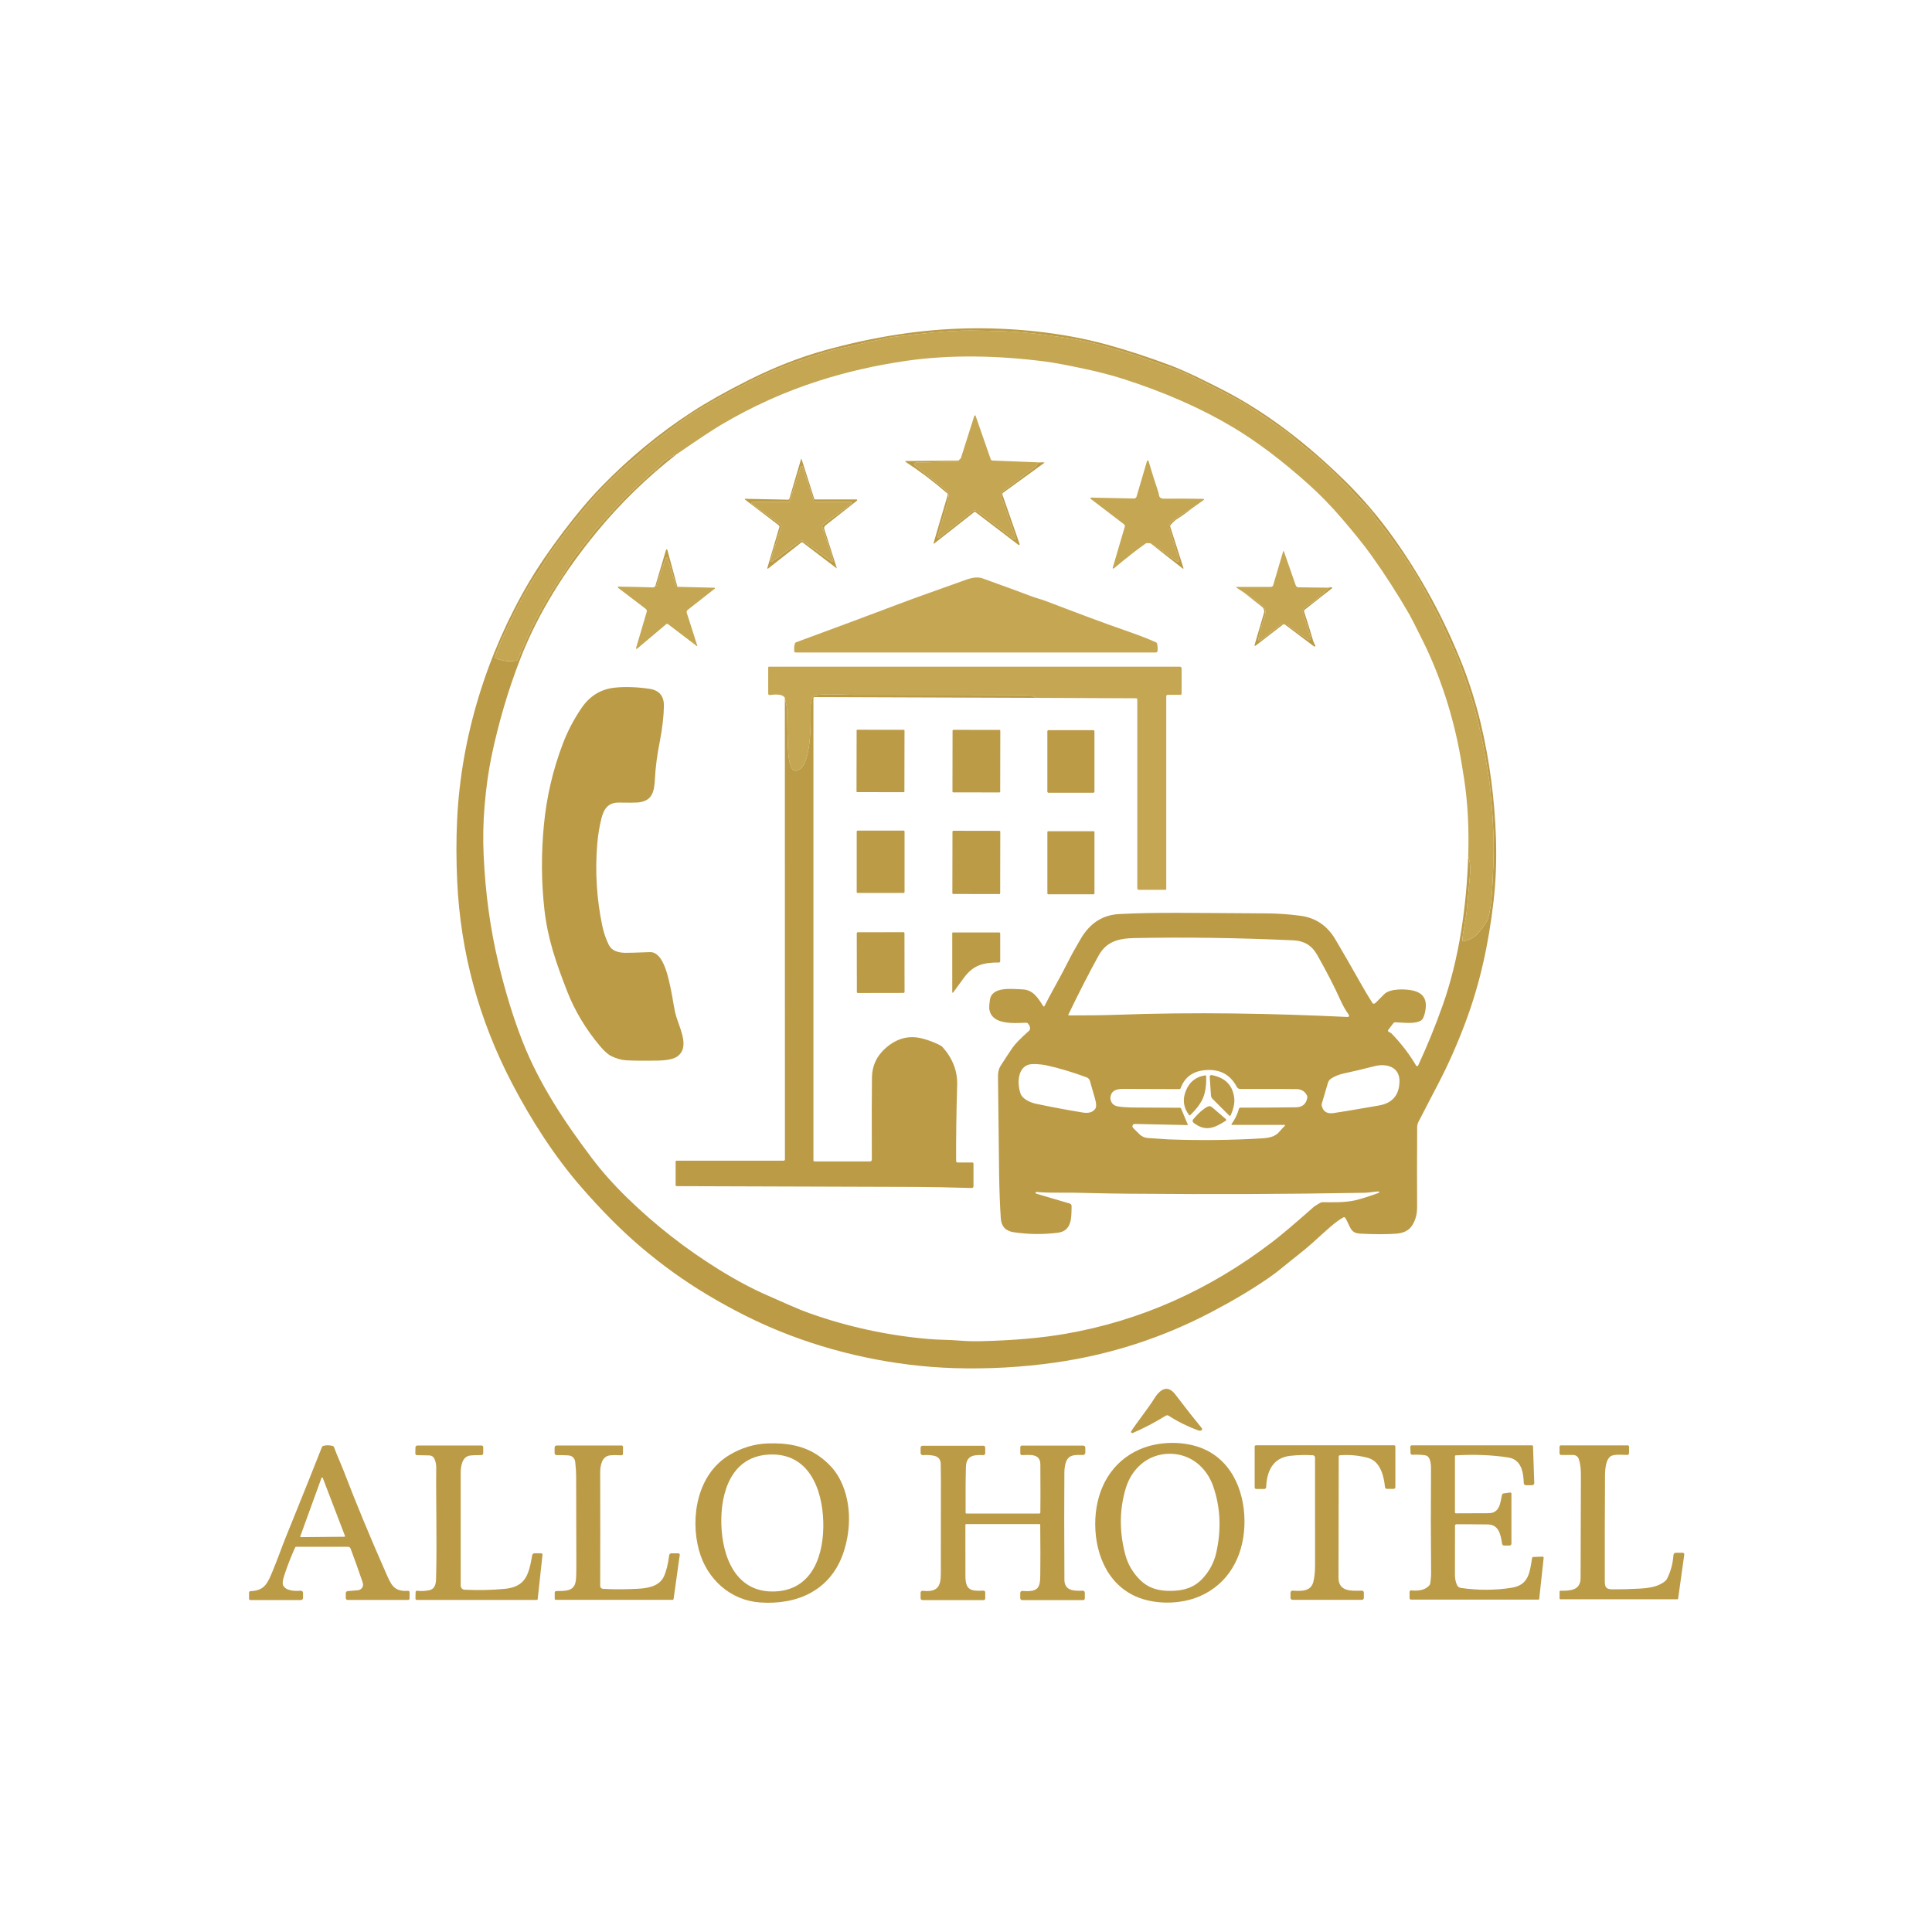 <svg width="1024" height="1024" viewBox="0 0 1024 1024" fill="none" xmlns="http://www.w3.org/2000/svg">
<path d="M711.98 645.245C707.44 647.795 703.17 651.985 695.72 658.695C690.45 663.435 685.01 667.386 679.06 672.336C677.153 673.916 674.85 675.639 672.15 677.505C663.637 683.392 653.617 689.362 642.09 695.416C616.063 709.089 588.473 718.009 559.32 722.176C541.78 724.682 523.943 725.669 505.81 725.135C474.32 724.195 442.11 717.235 413.67 705.745C400.903 700.592 387.927 694.062 374.74 686.156C362.48 678.816 350.693 670.325 339.38 660.685C329.373 652.159 318.967 641.696 308.16 629.296C293.8 612.826 281.37 593.386 271.18 573.786C253.74 540.239 244.127 504.776 242.34 467.396C241.793 455.956 241.777 444.939 242.29 434.346C244.42 390.196 258.12 346.286 280.51 308.336C285.19 300.409 291.127 291.682 298.32 282.156C305.527 272.609 312.327 264.546 318.72 257.966C333.473 242.779 349.433 229.602 366.6 218.436C374.847 213.076 384.817 207.462 396.51 201.596C410.297 194.669 423.817 189.366 437.07 185.686C463.09 178.452 488.177 174.579 512.33 174.066C536.51 173.546 562.82 176.096 586.69 182.646C597.397 185.586 608.61 189.252 620.33 193.646C629.25 196.986 640.62 202.846 646.77 205.946C671.16 218.246 693.04 235.466 712.74 254.766C722.073 263.906 730.627 273.919 738.4 284.806C753.327 305.706 765.583 328.282 775.17 352.536C778.75 361.596 782.36 373.096 784.77 383.176C789.503 402.989 792.21 423.369 792.89 444.316C793.27 455.916 792.847 467.032 791.62 477.665C789.05 499.885 784.55 521.006 776.66 542.036C772.313 553.609 767.557 564.336 762.39 574.216C761.783 575.382 758.267 582.159 751.84 594.546C751.38 595.433 751.137 596.417 751.13 597.416C751.037 611.289 751.023 625.449 751.09 639.896C751.11 643.582 750.223 646.805 748.43 649.565C746.763 652.145 743.96 653.582 740.02 653.875C734.973 654.255 728.66 654.249 721.08 653.856C718.31 653.716 716.71 652.965 715.49 650.385C714.017 647.259 713.163 645.585 712.93 645.365C712.804 645.248 712.645 645.174 712.474 645.152C712.304 645.131 712.131 645.163 711.98 645.245ZM358.68 240.736C342.907 253.049 328.753 266.822 316.22 282.056C299.56 302.316 285.35 324.565 275.79 349.135C269.37 365.635 264.28 382.869 260.52 400.836C258.9 408.596 257.677 417.309 256.85 426.975C256.103 435.775 255.933 444.569 256.34 453.355C257.267 473.515 259.88 492.549 264.18 510.456C267.893 525.929 272.177 539.829 277.03 552.156C285.82 574.496 299.19 594.596 313.61 613.716C318.937 620.776 325.187 627.805 332.36 634.805C347.293 649.365 363.627 662.122 381.36 673.076C390.453 678.696 398.993 683.232 406.98 686.685C414.84 690.085 422.06 693.566 429.39 696.156C449.677 703.329 470.623 707.846 492.23 709.706C497.88 710.186 503.01 710.086 508.13 710.516C511.99 710.836 515.96 710.949 520.04 710.856C537.113 710.449 551.977 709.149 564.63 706.956C604.41 700.069 641.047 683.789 674.54 658.115C679.287 654.482 686.55 648.332 696.33 639.666C696.763 639.286 697.87 638.589 699.65 637.576C700.128 637.307 700.67 637.169 701.22 637.176C705.28 637.256 712.83 637.455 718.25 636.195C721.423 635.449 725.593 634.135 730.76 632.255C730.845 632.221 730.915 632.158 730.959 632.078C731.003 631.997 731.018 631.904 731.002 631.814C730.986 631.724 730.939 631.642 730.869 631.582C730.8 631.522 730.712 631.488 730.62 631.486C728.34 631.536 725.85 632.145 723.2 632.195C677.7 632.945 647.71 633.065 598.62 632.685C591.413 632.632 585.047 632.529 579.52 632.375C572.427 632.175 566.043 632.095 560.37 632.135C555.83 632.162 552.153 632.035 549.34 631.755C549.228 631.742 549.115 631.771 549.024 631.838C548.934 631.904 548.872 632.002 548.85 632.114C548.829 632.225 548.85 632.342 548.909 632.44C548.968 632.538 549.061 632.612 549.17 632.646L566.98 637.896C567.267 637.979 567.519 638.156 567.696 638.398C567.873 638.64 567.966 638.934 567.96 639.236C567.88 645.356 568.21 652.466 560.57 653.396C552.677 654.356 544.887 654.256 537.2 653.096C532.987 652.462 530.733 650.002 530.44 645.716C529.993 639.009 529.703 631.569 529.57 623.396C529.543 621.429 529.34 603.846 528.96 570.646C528.933 568.332 529.363 566.472 530.25 565.066C532.177 562.012 534.287 558.795 536.58 555.415C537.967 553.369 540.92 550.336 545.44 546.316C545.741 546.047 545.925 545.673 545.95 545.276C546.01 544.342 545.657 543.426 544.89 542.526C544.768 542.379 544.615 542.263 544.442 542.185C544.269 542.107 544.08 542.07 543.89 542.076C537.61 542.226 525.24 543.535 524.3 534.415C524.24 533.829 524.357 532.386 524.65 530.086C525.6 522.656 536.45 524.205 541.83 524.385C547.57 524.585 550.07 528.826 552.94 533.286C552.974 533.343 553.024 533.389 553.082 533.421C553.141 533.452 553.207 533.467 553.274 533.464C553.341 533.461 553.405 533.44 553.461 533.403C553.516 533.367 553.561 533.316 553.59 533.255C556.41 527.485 561.92 518.086 565.76 510.376C567.567 506.749 569.937 502.449 572.87 497.475C577.697 489.275 584.443 484.942 593.11 484.475C612.27 483.445 631.32 483.896 671.06 484.116C677.273 484.149 683.36 484.572 689.32 485.385C697.313 486.465 703.44 490.596 707.7 497.776C712.14 505.276 716.5 512.836 720.78 520.456C723.08 524.556 725.287 528.266 727.4 531.586C727.502 531.742 727.65 531.862 727.823 531.929C727.996 531.996 728.184 532.005 728.36 531.956C728.673 531.862 728.937 531.709 729.15 531.496C730.817 529.796 732.31 528.286 733.63 526.966C736.81 523.766 745.24 524.156 748.96 525.036C754.07 526.246 756.3 529.365 755.61 534.695C755.277 537.269 754.683 539.132 753.83 540.286C753.704 540.451 753.556 540.596 753.39 540.716C750.31 542.906 744.31 542.006 739.59 541.836C739.373 541.829 739.159 541.874 738.964 541.966C738.769 542.059 738.6 542.195 738.47 542.366L735.81 545.866C735.749 545.945 735.707 546.036 735.685 546.134C735.664 546.231 735.664 546.332 735.686 546.429C735.708 546.527 735.751 546.618 735.812 546.697C735.873 546.776 735.951 546.84 736.04 546.885C736.82 547.285 737.13 547.345 737.86 548.105C742.913 553.385 747.15 558.946 750.57 564.786C750.627 564.881 750.709 564.96 750.808 565.012C750.906 565.065 751.017 565.089 751.128 565.083C751.24 565.077 751.347 565.04 751.439 564.977C751.531 564.914 751.604 564.827 751.65 564.725C756.477 554.319 760.8 543.719 764.62 532.926C773.38 508.236 777.31 480.376 778.18 453.816C779.193 456.849 779.507 460.192 779.12 463.846C778.827 466.606 778.267 472.716 777.44 482.176C776.93 487.946 775.38 493.286 775.06 498.486C775.056 498.55 775.066 498.614 775.091 498.674C775.115 498.733 775.153 498.786 775.202 498.829C775.25 498.871 775.307 498.902 775.37 498.919C775.432 498.936 775.497 498.938 775.56 498.926C779.087 498.226 781.843 496.652 783.83 494.206C786.63 490.752 788.243 488.289 788.67 486.816C789.75 483.122 790.457 478.526 790.79 473.026C791.2 466.416 791.99 452.336 791.56 442.156C791.273 435.416 790.987 430.575 790.7 427.635C790.18 422.365 790.06 418.606 789.38 414.066C786.72 396.246 783.39 379.606 777.72 363.186C774.82 354.772 772.867 349.466 771.86 347.266C768.147 339.132 765.743 333.829 764.65 331.356C762.66 326.836 760.47 323.316 758.35 319.096C753.57 309.582 748.03 300.376 741.73 291.476C736.95 284.722 733.783 280.382 732.23 278.456C729.737 275.362 728.353 273.592 728.08 273.146C726.887 271.226 725.433 269.462 723.72 267.856C722.72 266.922 719.583 263.629 714.31 257.976C707.56 250.756 700.04 243.886 693.39 238.566C689.91 235.792 687.713 233.999 686.8 233.186C684.487 231.119 682.273 229.342 680.16 227.856C669.66 220.469 662.357 215.599 658.25 213.246C653.03 210.252 643.803 205.512 630.57 199.026C626.723 197.139 623.33 195.736 620.39 194.816C613.32 192.616 605.6 189.396 597.21 186.916C585.43 183.416 578.25 181.326 568.22 179.576C566.173 179.222 560.73 178.442 551.89 177.236C539.12 175.506 526.16 175.316 515.05 175.196C503.1 175.056 487.21 176.936 475.97 178.276C473.223 178.602 471.29 178.899 470.17 179.166C464.8 180.456 461.21 180.826 455.84 182.316C453.68 182.916 450.777 183.566 447.13 184.266C444.11 184.852 441.22 185.562 438.46 186.396C425.387 190.349 414.973 194.096 407.22 197.636C394.013 203.662 380.513 210.896 366.72 219.336C364.613 220.622 357.61 225.779 345.71 234.806C343.13 236.766 339.84 240.236 336.69 242.776C327.43 250.242 318.727 258.866 310.58 268.646C303.367 277.306 297.083 285.402 291.73 292.936C289.04 296.726 287.41 300.076 284.98 303.516C283.227 305.982 281.537 308.622 279.91 311.436C274.89 320.102 270.017 329.819 265.29 340.586C264.097 343.306 263.13 345.819 262.39 348.126C262.342 348.273 262.35 348.433 262.413 348.574C262.476 348.715 262.589 348.826 262.73 348.885C266.39 350.432 270.09 350.836 273.83 350.096C273.983 350.064 274.126 349.996 274.245 349.896C274.364 349.797 274.455 349.669 274.51 349.526C280.757 333.692 288.04 319.672 296.36 307.466C298.253 304.679 299.453 302.862 299.96 302.016C301.667 299.116 302.837 297.279 303.47 296.506C305.55 293.946 307.19 291.386 309.73 288.486C310.717 287.346 311.69 286.092 312.65 284.726C313.923 282.926 315.413 281.079 317.12 279.186C323.213 272.399 326.967 268.239 328.38 266.706C330.88 263.986 336.433 258.656 345.04 250.716C345.146 250.616 345.264 250.529 345.39 250.456C346.583 249.716 348.04 248.422 349.76 246.576C352.173 243.976 355.147 242.029 358.68 240.736ZM566.26 537.755C566.238 537.803 566.228 537.855 566.231 537.907C566.233 537.96 566.249 538.01 566.276 538.054C566.303 538.098 566.34 538.134 566.385 538.159C566.429 538.184 566.479 538.196 566.53 538.195C576.99 538.209 585.553 538.092 592.22 537.846C633.11 536.336 674.25 537.116 714.32 539.016C714.45 539.023 714.579 538.993 714.693 538.93C714.807 538.867 714.9 538.773 714.963 538.659C715.026 538.545 715.055 538.416 715.047 538.286C715.04 538.156 714.996 538.031 714.92 537.926C713.173 535.432 711.677 532.799 710.43 530.026C707.183 522.799 703.047 514.762 698.02 505.915C695.313 501.155 691.167 498.649 685.58 498.396C656.493 497.062 628.46 496.659 601.48 497.186C592.7 497.356 586.41 499.006 582.22 506.596C577.227 515.649 571.907 526.035 566.26 537.755ZM575.9 570.996C568.127 568.149 560.99 566.022 554.49 564.616C552.02 564.076 546.82 563.596 544.71 564.436C539.01 566.716 539.29 575.086 540.88 579.596C541.95 582.606 546.26 584.416 549.13 585.026C557.81 586.846 566.01 588.382 573.73 589.635C576.37 590.065 578.83 589.906 580.44 587.786C581.16 586.832 581.157 585.076 580.43 582.516C579.863 580.509 578.947 577.309 577.68 572.915C577.556 572.479 577.331 572.078 577.021 571.744C576.712 571.41 576.328 571.154 575.9 570.996ZM700.5 585.816C701.147 589.022 703.18 590.412 706.6 589.986C708.933 589.692 717.017 588.342 730.85 585.936C737.903 584.716 741.54 580.542 741.76 573.415C742.01 565.435 734.92 563.476 728.53 565.096C722.05 566.742 716.8 567.989 712.78 568.836C709.713 569.482 707.257 570.455 705.41 571.755C704.646 572.293 704.086 573.071 703.82 573.966L700.53 585.135C700.464 585.359 700.454 585.593 700.5 585.816ZM680.82 596.206H652.96C652.91 596.206 652.861 596.192 652.818 596.167C652.775 596.141 652.74 596.103 652.717 596.058C652.694 596.014 652.684 595.964 652.688 595.914C652.692 595.864 652.71 595.816 652.74 595.776C654.593 593.202 655.893 590.516 656.64 587.716C656.689 587.532 656.797 587.369 656.949 587.254C657.101 587.138 657.288 587.075 657.48 587.076C667.867 587.069 677.653 587.009 686.84 586.896C690.28 586.849 692.297 585.166 692.89 581.846C692.968 581.443 692.911 581.026 692.73 580.656C691.723 578.596 690.03 577.462 687.65 577.255C686.837 577.189 676.737 577.162 657.35 577.176C656.979 577.175 656.614 577.074 656.295 576.882C655.977 576.69 655.716 576.415 655.54 576.086C651.967 569.286 646.14 566.346 638.06 567.266C631.933 567.966 627.827 571.146 625.74 576.806C625.694 576.936 625.607 577.049 625.492 577.128C625.378 577.207 625.24 577.248 625.1 577.246C620.607 577.232 610.697 577.199 595.37 577.146C591.77 577.136 589.01 577.916 588.55 581.626C588.504 581.97 588.517 582.318 588.59 582.656C589.037 584.822 590.353 586.079 592.54 586.426C594.4 586.726 596.7 586.912 599.44 586.986C599.767 586.992 608.433 587.042 625.44 587.135C625.553 587.138 625.663 587.173 625.757 587.235C625.851 587.297 625.925 587.384 625.97 587.486L629.61 596.195C629.615 596.209 629.616 596.225 629.614 596.239C629.612 596.254 629.606 596.268 629.597 596.28C629.588 596.292 629.577 596.301 629.563 596.307C629.55 596.314 629.535 596.316 629.52 596.315L601.47 595.716C601.224 595.709 600.982 595.777 600.775 595.91C600.568 596.043 600.405 596.234 600.309 596.461C600.212 596.687 600.185 596.937 600.231 597.178C600.278 597.42 600.396 597.642 600.57 597.815L603.89 601.135C605.077 602.322 606.653 603.043 608.33 603.166C614.903 603.626 618.563 603.869 619.31 603.896C636.01 604.516 652.593 604.332 669.06 603.346C672.32 603.146 675.98 602.496 678.07 599.846C678.517 599.279 679.5 598.222 681.02 596.676C681.057 596.636 681.081 596.586 681.09 596.533C681.1 596.48 681.093 596.425 681.072 596.376C681.051 596.326 681.016 596.284 680.971 596.253C680.926 596.223 680.874 596.207 680.82 596.206Z" fill="#BC9B46"/>
<path d="M778.18 453.816C778.62 440.066 778.08 426.285 775.98 412.675C775.24 407.835 774.54 403.605 773.88 399.985C770.2 379.675 763.53 358.545 753.99 339.385C750.163 331.692 747.833 327.125 747 325.685C740.847 314.992 734.163 304.592 726.95 294.485C723.21 289.245 717.94 282.665 711.14 274.745C705.413 268.072 699.527 262.029 693.48 256.615C679.493 244.082 666.173 234.035 653.52 226.475C636.607 216.369 617.04 207.769 594.82 200.675C589 198.822 582.2 197.065 574.42 195.405C565.3 193.459 558.403 192.185 553.73 191.585C529.55 188.465 503.97 187.825 480.24 191.265C464.207 193.592 448.84 197.102 434.14 201.795C416.14 207.535 398.853 215.309 382.28 225.115C377.793 227.769 369.927 232.975 358.68 240.735C355.147 242.029 352.173 243.975 349.76 246.575C348.04 248.422 346.583 249.715 345.39 250.455C345.264 250.529 345.146 250.616 345.04 250.715C336.433 258.655 330.88 263.985 328.38 266.705C326.967 268.239 323.213 272.399 317.12 279.185C315.413 281.079 313.923 282.925 312.65 284.725C311.69 286.092 310.717 287.345 309.73 288.485C307.19 291.385 305.55 293.945 303.47 296.505C302.837 297.279 301.667 299.115 299.96 302.015C299.453 302.862 298.253 304.679 296.36 307.465C288.04 319.672 280.757 333.692 274.51 349.525C274.455 349.669 274.364 349.797 274.245 349.896C274.126 349.996 273.983 350.064 273.83 350.096C270.09 350.836 266.39 350.432 262.73 348.885C262.589 348.826 262.476 348.715 262.413 348.574C262.35 348.433 262.342 348.273 262.39 348.126C263.13 345.819 264.097 343.305 265.29 340.585C270.017 329.819 274.89 320.102 279.91 311.435C281.537 308.622 283.227 305.982 284.98 303.515C287.41 300.075 289.04 296.725 291.73 292.935C297.083 285.402 303.367 277.305 310.58 268.645C318.727 258.865 327.43 250.242 336.69 242.775C339.84 240.235 343.13 236.766 345.71 234.806C357.61 225.779 364.613 220.622 366.72 219.335C380.513 210.895 394.013 203.662 407.22 197.635C414.973 194.095 425.387 190.349 438.46 186.395C441.22 185.562 444.11 184.852 447.13 184.265C450.777 183.565 453.68 182.915 455.84 182.315C461.21 180.825 464.8 180.455 470.17 179.165C471.29 178.899 473.223 178.602 475.97 178.275C487.21 176.935 503.1 175.055 515.05 175.195C526.16 175.315 539.12 175.505 551.89 177.235C560.73 178.442 566.173 179.222 568.22 179.575C578.25 181.325 585.43 183.415 597.21 186.915C605.6 189.395 613.32 192.615 620.39 194.815C623.33 195.735 626.723 197.139 630.57 199.025C643.803 205.512 653.03 210.252 658.25 213.246C662.357 215.599 669.66 220.469 680.16 227.856C682.273 229.342 684.487 231.119 686.8 233.185C687.713 233.999 689.91 235.792 693.39 238.565C700.04 243.885 707.56 250.755 714.31 257.975C719.583 263.629 722.72 266.922 723.72 267.855C725.433 269.462 726.887 271.225 728.08 273.145C728.353 273.592 729.737 275.362 732.23 278.455C733.783 280.382 736.95 284.722 741.73 291.475C748.03 300.375 753.57 309.582 758.35 319.095C760.47 323.315 762.66 326.835 764.65 331.355C765.743 333.829 768.147 339.132 771.86 347.265C772.867 349.465 774.82 354.772 777.72 363.186C783.39 379.606 786.72 396.246 789.38 414.066C790.06 418.606 790.18 422.365 790.7 427.635C790.987 430.575 791.273 435.416 791.56 442.156C791.99 452.336 791.2 466.416 790.79 473.026C790.457 478.526 789.75 483.122 788.67 486.816C788.243 488.289 786.63 490.752 783.83 494.206C781.843 496.652 779.087 498.226 775.56 498.926C775.497 498.938 775.432 498.936 775.369 498.919C775.307 498.902 775.25 498.871 775.202 498.829C775.153 498.786 775.115 498.733 775.091 498.674C775.066 498.614 775.056 498.55 775.06 498.486C775.38 493.286 776.93 487.946 777.44 482.176C778.267 472.716 778.827 466.606 779.12 463.846C779.507 460.192 779.193 456.849 778.18 453.816Z" fill="#C5A753"/>
<path d="M553.7 245.195C551.147 244.802 549.753 245.262 549.52 246.575C549.481 246.806 549.356 247.014 549.17 247.155L531.45 260.385C531.049 260.685 530.753 261.104 530.606 261.582C530.459 262.06 530.467 262.572 530.63 263.045L538.36 285.205C538.401 285.327 538.402 285.458 538.362 285.58C538.323 285.702 538.246 285.808 538.142 285.883C538.038 285.958 537.913 285.998 537.785 285.996C537.657 285.995 537.532 285.953 537.43 285.875L517.61 270.775C517.346 270.573 517.023 270.463 516.691 270.465C516.359 270.467 516.039 270.58 515.78 270.785L497.62 285.045C497.547 285.1 497.459 285.13 497.368 285.133C497.278 285.135 497.188 285.11 497.113 285.059C497.037 285.009 496.979 284.936 496.946 284.851C496.913 284.766 496.908 284.674 496.93 284.585C498.443 279.099 499.653 274.885 500.56 271.945C501.587 268.612 502.293 265.839 502.68 263.625C502.953 262.072 502.423 260.749 501.09 259.655C496.917 256.249 491.53 251.942 484.93 246.735C484.812 246.643 484.721 246.521 484.666 246.382C484.612 246.242 484.595 246.091 484.619 245.943C484.642 245.795 484.705 245.656 484.8 245.54C484.895 245.425 485.019 245.337 485.16 245.285C486.4 244.835 488.2 245.095 489.39 245.065C495.05 244.899 500.607 244.802 506.06 244.775C507.793 244.769 508.417 244.552 507.93 244.125L508.89 243.265C509.132 243.057 509.312 242.78 509.41 242.465L516.41 220.385C516.431 220.313 516.474 220.25 516.534 220.204C516.593 220.158 516.666 220.133 516.741 220.132C516.816 220.131 516.89 220.154 516.951 220.198C517.012 220.242 517.057 220.304 517.08 220.375L525.08 243.355C525.154 243.565 525.29 243.748 525.47 243.88C525.65 244.012 525.866 244.087 526.09 244.095L553.7 245.195Z" fill="#C5A753"/>
<path d="M431.61 264.496C431.631 264.56 431.67 264.615 431.722 264.655C431.774 264.694 431.837 264.716 431.9 264.716H454C454.074 264.717 454.146 264.741 454.205 264.784C454.265 264.828 454.31 264.889 454.334 264.958C454.358 265.028 454.36 265.104 454.34 265.175C454.319 265.246 454.277 265.309 454.22 265.356L437.48 278.516C437.202 278.732 436.997 279.029 436.893 279.367C436.789 279.706 436.792 280.068 436.9 280.406L443.52 301.116C443.526 301.13 443.527 301.146 443.523 301.161C443.518 301.176 443.509 301.189 443.496 301.199C443.484 301.208 443.468 301.213 443.453 301.212C443.437 301.211 443.422 301.206 443.41 301.196L425.5 287.556C425.38 287.464 425.232 287.415 425.08 287.417C424.928 287.418 424.78 287.471 424.66 287.566L407.08 301.376C407.038 301.411 406.986 301.433 406.931 301.436C406.877 301.439 406.822 301.424 406.777 301.394C406.731 301.363 406.697 301.318 406.68 301.266C406.662 301.214 406.662 301.157 406.68 301.106L413.07 279.396C413.123 279.216 413.121 279.026 413.064 278.849C413.007 278.672 412.897 278.517 412.75 278.406L394.87 264.776C394.833 264.746 394.806 264.706 394.792 264.66C394.779 264.615 394.78 264.566 394.795 264.521C394.811 264.476 394.84 264.437 394.878 264.409C394.916 264.381 394.963 264.366 395.01 264.366L417.68 264.846C417.84 264.852 417.997 264.804 418.127 264.71C418.258 264.616 418.354 264.481 418.4 264.326L424.57 243.376C424.578 243.344 424.597 243.315 424.623 243.295C424.65 243.275 424.682 243.264 424.715 243.264C424.748 243.264 424.78 243.275 424.806 243.295C424.833 243.315 424.852 243.344 424.86 243.376L431.61 264.496ZM431.86 265.976C431.761 265.976 431.664 265.946 431.583 265.889C431.502 265.831 431.442 265.749 431.41 265.656L425.35 247.346C425.318 247.253 425.258 247.172 425.179 247.115C425.099 247.058 425.003 247.027 424.905 247.027C424.807 247.027 424.711 247.058 424.631 247.115C424.551 247.172 424.492 247.253 424.46 247.346L418.46 265.676C418.428 265.77 418.368 265.851 418.287 265.909C418.206 265.966 418.109 265.996 418.01 265.996L398.72 266.106C398.621 266.107 398.526 266.139 398.446 266.198C398.367 266.257 398.308 266.339 398.279 266.433C398.249 266.527 398.249 266.628 398.28 266.722C398.311 266.816 398.37 266.897 398.45 266.956L414.03 278.326C414.109 278.384 414.168 278.465 414.198 278.558C414.229 278.651 414.229 278.752 414.2 278.846L408.34 297.226C408.309 297.321 408.31 297.423 408.341 297.518C408.372 297.613 408.433 297.695 408.515 297.753C408.596 297.811 408.694 297.841 408.793 297.84C408.893 297.839 408.99 297.806 409.07 297.746L424.7 286.446C424.779 286.39 424.873 286.36 424.97 286.36C425.067 286.36 425.161 286.39 425.24 286.446L440.91 297.696C440.991 297.753 441.088 297.784 441.187 297.784C441.286 297.783 441.383 297.751 441.463 297.692C441.542 297.633 441.602 297.551 441.632 297.456C441.662 297.361 441.661 297.26 441.63 297.166L435.71 278.806C435.68 278.712 435.681 278.611 435.712 278.518C435.742 278.425 435.801 278.344 435.88 278.286L451.42 266.866C451.5 266.807 451.56 266.724 451.591 266.63C451.621 266.535 451.621 266.433 451.59 266.338C451.559 266.244 451.498 266.162 451.417 266.104C451.337 266.046 451.239 266.015 451.14 266.016L431.86 265.976Z" fill="#BC9B46"/>
<path d="M507.93 244.125C508.417 244.552 507.793 244.769 506.06 244.775C500.607 244.802 495.05 244.899 489.39 245.065C488.2 245.095 486.4 244.835 485.16 245.285C485.019 245.337 484.895 245.425 484.8 245.54C484.705 245.656 484.642 245.795 484.619 245.943C484.595 246.091 484.612 246.242 484.666 246.382C484.721 246.521 484.812 246.643 484.93 246.735C491.53 251.942 496.917 256.249 501.09 259.655C502.423 260.749 502.953 262.072 502.68 263.625C502.293 265.839 501.587 268.612 500.56 271.945C499.653 274.885 498.443 279.099 496.93 284.585C496.908 284.674 496.913 284.766 496.946 284.851C496.979 284.936 497.037 285.009 497.113 285.059C497.188 285.11 497.278 285.135 497.368 285.133C497.459 285.13 497.547 285.1 497.62 285.045L515.78 270.785C516.039 270.58 516.359 270.467 516.691 270.465C517.023 270.463 517.346 270.573 517.61 270.775L537.43 285.875C537.532 285.953 537.657 285.995 537.785 285.996C537.913 285.998 538.038 285.958 538.142 285.883C538.246 285.808 538.323 285.702 538.362 285.58C538.402 285.458 538.401 285.327 538.36 285.205L530.63 263.045C530.467 262.572 530.459 262.06 530.606 261.582C530.753 261.104 531.049 260.685 531.45 260.385L549.17 247.155C549.356 247.014 549.481 246.806 549.52 246.575C549.753 245.262 551.147 244.802 553.7 245.195L531.66 261.165C531.496 261.284 531.374 261.451 531.313 261.644C531.251 261.837 531.254 262.044 531.32 262.235L540.42 288.335C540.448 288.417 540.45 288.505 540.424 288.587C540.398 288.669 540.347 288.74 540.277 288.791C540.208 288.841 540.124 288.868 540.038 288.867C539.952 288.866 539.868 288.838 539.8 288.785L517 271.405C516.908 271.336 516.796 271.298 516.68 271.298C516.564 271.298 516.452 271.336 516.36 271.405L495.15 288.085C495.113 288.117 495.067 288.135 495.019 288.137C494.971 288.14 494.923 288.126 494.883 288.099C494.844 288.072 494.814 288.032 494.799 287.986C494.784 287.941 494.784 287.891 494.8 287.845L502.25 262.555C502.316 262.342 502.318 262.113 502.255 261.898C502.193 261.683 502.07 261.491 501.9 261.345C494.887 255.259 487.587 249.745 480 244.805C479.955 244.776 479.921 244.734 479.902 244.684C479.883 244.634 479.88 244.579 479.895 244.527C479.909 244.476 479.94 244.431 479.983 244.398C480.025 244.365 480.077 244.347 480.13 244.345L507.93 244.125Z" fill="#BC9B46"/>
<path d="M631.7 269.486C628.707 271.072 625.873 272.839 623.2 274.786C621.56 275.979 620.58 276.836 620.26 277.356C619.98 277.814 619.802 278.328 619.736 278.863C619.671 279.397 619.72 279.94 619.88 280.456L624.99 296.896C625.023 297.003 625.028 297.118 625.004 297.228C624.98 297.338 624.927 297.441 624.852 297.524C624.776 297.608 624.68 297.671 624.572 297.706C624.465 297.741 624.351 297.748 624.24 297.726C623.767 297.632 623.167 297.312 622.44 296.766C618.333 293.686 614.12 290.759 609.8 287.986L608.09 287.826C607.805 287.8 607.522 287.874 607.29 288.036C603.11 290.936 597.523 295.299 590.53 301.126C590.39 301.239 590.21 301.309 589.99 301.336C589.95 301.341 589.909 301.336 589.872 301.321C589.834 301.307 589.801 301.283 589.775 301.252C589.749 301.221 589.731 301.184 589.724 301.144C589.716 301.105 589.718 301.064 589.73 301.026L596.16 279.176C596.23 278.94 596.226 278.689 596.149 278.455C596.073 278.221 595.926 278.016 595.73 277.866L578.07 264.396C578.01 264.348 577.966 264.283 577.944 264.209C577.923 264.135 577.925 264.056 577.95 263.984C577.976 263.911 578.023 263.848 578.086 263.804C578.148 263.759 578.223 263.735 578.3 263.736L601.05 264.216C601.347 264.225 601.638 264.135 601.879 263.959C602.12 263.783 602.296 263.532 602.38 263.246L607.94 244.356C607.964 244.267 608.017 244.189 608.09 244.133C608.164 244.077 608.253 244.047 608.345 244.047C608.437 244.047 608.526 244.077 608.6 244.133C608.673 244.189 608.726 244.267 608.75 244.356C610.397 250.009 612.153 255.576 614.02 261.056C614.047 261.142 614.143 261.639 614.31 262.546C614.523 263.746 615.423 264.336 617.01 264.316C623.603 264.216 630.547 264.249 637.84 264.416C637.907 264.418 637.971 264.442 638.025 264.483C638.078 264.523 638.118 264.579 638.138 264.642C638.158 264.705 638.157 264.772 638.136 264.834C638.115 264.896 638.074 264.949 638.02 264.986L631.7 269.486Z" fill="#C5A753"/>
<path d="M431.86 265.975L451.14 266.015C451.24 266.015 451.337 266.046 451.418 266.104C451.498 266.162 451.559 266.244 451.59 266.338C451.621 266.433 451.621 266.535 451.591 266.63C451.56 266.724 451.5 266.807 451.42 266.865L435.88 278.285C435.801 278.344 435.742 278.425 435.712 278.518C435.681 278.611 435.681 278.712 435.71 278.805L441.63 297.165C441.661 297.26 441.662 297.361 441.632 297.456C441.602 297.551 441.543 297.633 441.463 297.692C441.383 297.751 441.286 297.783 441.187 297.784C441.088 297.784 440.991 297.753 440.91 297.695L425.24 286.445C425.161 286.39 425.067 286.36 424.97 286.36C424.873 286.36 424.779 286.39 424.7 286.445L409.07 297.745C408.99 297.806 408.893 297.839 408.793 297.84C408.694 297.841 408.596 297.811 408.515 297.753C408.433 297.695 408.372 297.613 408.341 297.518C408.31 297.423 408.309 297.321 408.34 297.225L414.2 278.845C414.23 278.752 414.229 278.651 414.198 278.558C414.168 278.465 414.109 278.384 414.03 278.325L398.45 266.955C398.37 266.897 398.311 266.816 398.28 266.722C398.249 266.628 398.249 266.527 398.279 266.433C398.308 266.339 398.367 266.257 398.446 266.198C398.526 266.139 398.621 266.107 398.72 266.105L418.01 265.995C418.109 265.996 418.206 265.966 418.287 265.909C418.368 265.851 418.428 265.769 418.46 265.675L424.46 247.345C424.492 247.253 424.552 247.172 424.631 247.115C424.711 247.057 424.807 247.027 424.905 247.027C425.003 247.027 425.099 247.057 425.179 247.115C425.259 247.172 425.318 247.253 425.35 247.345L431.41 265.655C431.442 265.749 431.502 265.831 431.583 265.889C431.664 265.946 431.761 265.976 431.86 265.975Z" fill="#C5A753"/>
<path d="M631.7 269.486C629.573 271.232 626.893 273.146 623.66 275.226C622.613 275.899 621.53 276.926 620.41 278.306C620.315 278.422 620.25 278.56 620.222 278.709C620.194 278.857 620.204 279.011 620.25 279.156L627.26 301.086C627.275 301.135 627.275 301.189 627.258 301.238C627.241 301.288 627.209 301.33 627.168 301.36C627.126 301.389 627.076 301.404 627.026 301.401C626.976 301.399 626.928 301.379 626.89 301.346L609.8 287.986C614.12 290.759 618.333 293.686 622.44 296.766C623.167 297.312 623.767 297.632 624.24 297.726C624.351 297.748 624.465 297.741 624.572 297.706C624.68 297.671 624.776 297.608 624.852 297.524C624.927 297.441 624.98 297.338 625.004 297.228C625.028 297.118 625.024 297.003 624.99 296.896L619.88 280.456C619.72 279.94 619.671 279.397 619.736 278.863C619.802 278.328 619.98 277.814 620.26 277.356C620.58 276.836 621.56 275.979 623.2 274.786C625.873 272.839 628.707 271.072 631.7 269.486Z" fill="#BC9B46"/>
<path d="M359.03 311.026C358.857 311.019 358.693 310.959 358.54 310.845C358.443 310.774 358.369 310.669 358.33 310.545L353.79 295.595C353.766 295.515 353.717 295.444 353.65 295.392C353.583 295.341 353.502 295.312 353.417 295.31C353.333 295.308 353.25 295.332 353.181 295.38C353.111 295.428 353.058 295.496 353.03 295.575C351.323 300.015 349.783 304.536 348.41 309.136C347.99 310.542 347.673 310.882 347.46 310.155L353.02 291.446C353.04 291.37 353.084 291.303 353.147 291.255C353.209 291.207 353.286 291.182 353.364 291.183C353.442 291.185 353.518 291.212 353.579 291.261C353.64 291.311 353.683 291.379 353.7 291.455L359.03 311.026Z" fill="#BC9B46"/>
<path d="M704.29 311.476C700.77 315.289 696.867 318.559 692.58 321.286C691.07 322.256 690.06 323.356 690.66 325.146C692.433 330.399 693.717 334.422 694.51 337.216C694.703 337.889 694.773 338.332 694.72 338.546C694.683 338.692 694.612 338.828 694.512 338.942C694.413 339.056 694.288 339.145 694.148 339.201C694.008 339.256 693.857 339.278 693.708 339.263C693.559 339.248 693.415 339.198 693.29 339.116C691.53 337.962 687.867 335.302 682.3 331.136C681.887 330.829 681.547 330.846 681.28 331.186L680.21 330.856C679.877 330.542 679.54 330.522 679.2 330.796C675.8 333.522 672.047 336.409 667.94 339.456C667.838 339.534 667.715 339.579 667.587 339.585C667.459 339.591 667.331 339.558 667.221 339.49C667.112 339.422 667.024 339.323 666.97 339.204C666.917 339.086 666.899 338.954 666.92 338.826C667.433 335.952 668.477 332.182 670.05 327.516C670.59 325.909 670.827 324.716 670.76 323.936C670.667 322.856 670.023 321.846 668.83 320.906C664.81 317.759 661.607 315.459 659.22 314.006L655.36 311.456C655.324 311.43 655.298 311.393 655.284 311.351C655.27 311.309 655.27 311.264 655.283 311.222C655.296 311.18 655.322 311.143 655.358 311.117C655.393 311.091 655.436 311.076 655.48 311.076H673.57C673.852 311.076 674.127 310.985 674.354 310.816C674.581 310.646 674.748 310.408 674.83 310.136L680.09 292.256C680.105 292.214 680.132 292.178 680.168 292.152C680.204 292.126 680.247 292.111 680.292 292.11C680.336 292.109 680.379 292.121 680.417 292.146C680.454 292.17 680.483 292.205 680.5 292.246L686.76 310.226C686.869 310.533 687.07 310.8 687.337 310.989C687.603 311.179 687.922 311.282 688.25 311.286L704.29 311.476Z" fill="#C5A753"/>
<path d="M359.03 311.026L378.65 311.506C378.708 311.509 378.763 311.53 378.809 311.565C378.854 311.6 378.889 311.648 378.907 311.703C378.925 311.758 378.927 311.817 378.911 311.873C378.896 311.928 378.864 311.978 378.82 312.016L364.5 323.266C364.269 323.447 364.098 323.696 364.013 323.978C363.927 324.261 363.929 324.564 364.02 324.846L369.59 342.286C369.604 342.317 369.607 342.353 369.598 342.386C369.588 342.42 369.568 342.449 369.54 342.469C369.511 342.489 369.477 342.498 369.442 342.496C369.408 342.494 369.375 342.479 369.35 342.456L354.1 330.836C353.95 330.722 353.766 330.661 353.579 330.665C353.392 330.669 353.213 330.736 353.07 330.856L337.65 343.855C337.594 343.899 337.526 343.925 337.455 343.928C337.384 343.931 337.314 343.912 337.255 343.874C337.195 343.835 337.149 343.779 337.123 343.713C337.097 343.647 337.093 343.574 337.11 343.505L342.78 324.276C342.859 323.998 342.853 323.703 342.762 323.429C342.671 323.154 342.5 322.913 342.27 322.736L327.58 311.546C327.525 311.5 327.485 311.438 327.465 311.369C327.446 311.3 327.449 311.226 327.473 311.158C327.497 311.091 327.541 311.032 327.6 310.99C327.658 310.949 327.728 310.926 327.8 310.926C334.533 311.019 340.62 311.156 346.06 311.336C346.727 311.356 347.193 310.962 347.46 310.156C347.673 310.882 347.99 310.542 348.41 309.136C349.783 304.536 351.323 300.016 353.03 295.576C353.058 295.496 353.111 295.428 353.181 295.38C353.25 295.332 353.333 295.308 353.417 295.31C353.502 295.312 353.583 295.341 353.65 295.392C353.717 295.444 353.766 295.515 353.79 295.596L358.33 310.546C358.369 310.669 358.443 310.774 358.54 310.846C358.693 310.959 358.857 311.019 359.03 311.026Z" fill="#C5A753"/>
<path d="M420.94 345.105C420.853 343.492 420.963 342.182 421.27 341.175C421.323 340.998 421.417 340.835 421.543 340.7C421.67 340.564 421.826 340.46 422 340.395C443.06 332.655 461.33 325.849 476.81 319.975C486.01 316.485 498.34 312.205 509.18 308.285C513.53 306.715 517.17 305.235 520.92 306.595C536.02 312.062 544.173 315.049 545.38 315.555C548.41 316.815 551.42 317.455 554.39 318.585C568.68 324.045 583.47 329.695 598.37 334.855C603.583 336.662 608.343 338.515 612.65 340.415C612.82 340.489 612.969 340.603 613.086 340.748C613.202 340.892 613.283 341.063 613.32 341.245C613.6 342.645 613.67 343.902 613.53 345.015C613.503 345.238 613.396 345.444 613.228 345.593C613.061 345.742 612.844 345.825 612.62 345.825H421.7C421.505 345.826 421.318 345.751 421.176 345.617C421.035 345.483 420.95 345.3 420.94 345.105Z" fill="#C5A753"/>
<path d="M681.28 331.185C681.547 330.845 681.887 330.829 682.3 331.135C687.867 335.302 691.53 337.962 693.29 339.115C693.415 339.198 693.559 339.248 693.708 339.263C693.857 339.278 694.008 339.256 694.148 339.201C694.288 339.145 694.413 339.056 694.512 338.942C694.612 338.828 694.683 338.692 694.72 338.545C694.773 338.332 694.703 337.889 694.51 337.215C693.717 334.422 692.433 330.399 690.66 325.145C690.06 323.355 691.07 322.255 692.58 321.285C696.867 318.559 700.77 315.289 704.29 311.475C704.69 311.335 705.203 311.272 705.83 311.285C705.888 311.287 705.943 311.306 705.989 311.34C706.034 311.375 706.068 311.423 706.086 311.479C706.103 311.534 706.103 311.594 706.086 311.651C706.069 311.708 706.035 311.758 705.99 311.795L691.56 323.135C691.396 323.264 691.276 323.44 691.215 323.64C691.154 323.841 691.156 324.055 691.22 324.255C692.773 328.922 694.387 334.115 696.06 339.835C696.31 340.665 697.21 342.085 697.16 342.355C697.147 342.428 697.116 342.495 697.07 342.552C697.023 342.609 696.963 342.653 696.895 342.68C696.827 342.707 696.753 342.716 696.681 342.707C696.608 342.697 696.539 342.669 696.48 342.626L681.28 331.185Z" fill="#BC9B46"/>
<path d="M680.21 330.855L665.43 342.255C665.377 342.295 665.312 342.317 665.246 342.319C665.179 342.32 665.114 342.301 665.059 342.263C665.004 342.226 664.962 342.172 664.939 342.11C664.916 342.048 664.913 341.98 664.93 341.915L669.93 324.935C670.107 324.333 670.1 323.692 669.911 323.095C669.722 322.498 669.36 321.972 668.87 321.585L659.22 314.005C661.607 315.459 664.81 317.759 668.83 320.905C670.023 321.845 670.667 322.855 670.76 323.935C670.827 324.715 670.59 325.909 670.05 327.515C668.477 332.182 667.433 335.952 666.92 338.825C666.899 338.954 666.917 339.086 666.97 339.204C667.024 339.323 667.112 339.422 667.221 339.49C667.331 339.558 667.459 339.591 667.587 339.585C667.715 339.579 667.838 339.534 667.94 339.455C672.047 336.409 675.8 333.522 679.2 330.795C679.54 330.522 679.877 330.542 680.21 330.855Z" fill="#BC9B46"/>
<path d="M549.12 369.876C547.78 368.936 546.253 368.459 544.54 368.445C520.447 368.285 489.897 368.226 452.89 368.266C445.88 368.276 438.32 367.506 432.41 368.466C431.862 368.554 431.354 368.806 430.952 369.188C430.55 369.57 430.274 370.064 430.16 370.605C429.93 371.695 429.59 373.886 429.62 375.526C429.73 381.406 430.42 408.566 421.48 408.526C418.05 408.516 417.72 398.406 417.62 396.116C417.427 391.276 417.273 384.742 417.16 376.516C417.14 375.416 416.75 373.192 415.99 369.846C415.03 368.226 412.377 367.746 408.03 368.406C407.922 368.421 407.812 368.414 407.707 368.384C407.603 368.354 407.506 368.302 407.423 368.232C407.341 368.162 407.274 368.075 407.229 367.977C407.184 367.879 407.16 367.773 407.16 367.665V353.755C407.16 353.644 407.204 353.537 407.283 353.459C407.362 353.38 407.469 353.336 407.58 353.336H625.36C625.482 353.336 625.603 353.36 625.716 353.406C625.829 353.453 625.931 353.522 626.018 353.608C626.104 353.694 626.172 353.797 626.219 353.91C626.266 354.022 626.29 354.143 626.29 354.266V367.646C626.29 367.81 626.225 367.968 626.108 368.084C625.992 368.2 625.834 368.266 625.67 368.266H618.93C618.72 368.266 618.52 368.348 618.371 368.494C618.223 368.64 618.14 368.839 618.14 369.046V471.216C618.14 471.272 618.129 471.328 618.108 471.38C618.087 471.432 618.056 471.48 618.017 471.52C617.978 471.559 617.932 471.591 617.881 471.613C617.83 471.634 617.775 471.646 617.72 471.646H603.61C603.39 471.646 603.179 471.558 603.023 471.402C602.867 471.247 602.78 471.036 602.78 470.816V370.725C602.78 370.644 602.764 370.563 602.733 370.488C602.702 370.413 602.656 370.345 602.598 370.287C602.541 370.23 602.472 370.184 602.397 370.153C602.322 370.122 602.241 370.105 602.16 370.105L549.12 369.876Z" fill="#C5A753"/>
<path d="M322.67 500.786C324.27 503.996 327.56 504.906 331.33 505.016C332.577 505.049 336.96 504.926 344.48 504.646C351.95 504.376 354.51 519.526 355.66 524.816C356.73 529.726 357.24 535.416 358.74 539.756C361.27 547.136 364.98 555.386 359.21 559.786C357.27 561.252 353.79 562.032 348.77 562.126C341.617 562.259 336.013 562.212 331.96 561.986C329.487 561.852 326.87 561.129 324.11 559.816C322.337 558.969 320.283 557.156 317.95 554.376C310.41 545.362 304.653 535.762 300.68 525.576C294.77 510.446 290.31 497.726 288.54 482.016C286.907 467.502 286.817 452.609 288.27 437.336C289.69 422.389 293.047 407.986 298.34 394.126C300.833 387.586 304.087 381.356 308.1 375.436C312.453 369.009 318.213 365.372 325.38 364.526C331.01 363.866 337.88 364.116 344.35 365.106C349.423 365.886 351.937 368.906 351.89 374.166C351.84 378.996 351.01 386.496 349.81 392.436C348.31 399.916 347.413 406.712 347.12 412.826C346.79 419.876 345.59 424.616 338.05 425.336C336.81 425.449 333.5 425.466 328.12 425.386C322.51 425.296 320.12 428.516 318.81 433.636C317.697 437.976 316.943 442.552 316.55 447.366C315.35 461.886 316.227 476.266 319.18 490.506C319.953 494.226 321.117 497.652 322.67 500.786Z" fill="#BC9B46"/>
<path d="M549.12 369.876L431.72 369.466C431.564 369.466 431.413 369.528 431.303 369.638C431.192 369.749 431.13 369.899 431.13 370.056V615.016C431.13 615.164 431.189 615.306 431.294 615.411C431.399 615.517 431.541 615.576 431.69 615.576H461.17C461.414 615.576 461.648 615.479 461.821 615.306C461.993 615.133 462.09 614.9 462.09 614.656C462.017 594.242 462.037 579.732 462.15 571.126C462.23 564.852 464.687 559.612 469.52 555.406C475.15 550.496 481.57 548.506 488.97 550.466C492.123 551.292 495.187 552.452 498.16 553.945C498.781 554.256 499.338 554.687 499.8 555.216C505.033 561.196 507.54 567.842 507.32 575.156C506.88 589.656 506.697 603.062 506.77 615.375C506.77 615.577 506.851 615.77 506.996 615.913C507.14 616.055 507.336 616.135 507.54 616.135H515.33C515.5 616.135 515.663 616.203 515.783 616.323C515.903 616.443 515.97 616.606 515.97 616.776V628.776C515.97 628.895 515.946 629.013 515.9 629.123C515.853 629.233 515.785 629.333 515.699 629.416C515.613 629.499 515.511 629.564 515.4 629.607C515.288 629.649 515.169 629.67 515.05 629.666C502.183 629.292 492.353 629.102 485.56 629.096C467.92 629.069 425.623 628.932 358.67 628.685C358.516 628.685 358.369 628.624 358.26 628.516C358.151 628.407 358.09 628.259 358.09 628.106V615.656C358.09 615.594 358.102 615.533 358.126 615.476C358.149 615.419 358.184 615.367 358.228 615.323C358.271 615.28 358.323 615.245 358.38 615.221C358.437 615.198 358.498 615.185 358.56 615.185H415.32C415.413 615.185 415.506 615.167 415.592 615.131C415.678 615.096 415.756 615.043 415.822 614.978C415.888 614.912 415.94 614.833 415.976 614.747C416.012 614.661 416.03 614.569 416.03 614.476L415.99 369.846C416.75 373.192 417.14 375.415 417.16 376.515C417.273 384.742 417.427 391.276 417.62 396.116C417.72 398.406 418.05 408.516 421.48 408.526C430.42 408.566 429.73 381.406 429.62 375.526C429.59 373.886 429.93 371.695 430.16 370.605C430.274 370.064 430.55 369.57 430.952 369.188C431.354 368.806 431.862 368.554 432.41 368.466C438.32 367.506 445.88 368.275 452.89 368.265C489.897 368.225 520.447 368.285 544.54 368.445C546.253 368.459 547.78 368.936 549.12 369.876Z" fill="#BC9B46"/>
<path d="M479.119 386.817L454.319 386.774C454.159 386.774 454.029 386.903 454.028 387.063L453.972 419.543C453.971 419.703 454.101 419.834 454.261 419.834L479.061 419.877C479.221 419.877 479.351 419.748 479.352 419.588L479.408 387.108C479.409 386.948 479.279 386.817 479.119 386.817Z" fill="#BC9B46"/>
<path d="M529.749 386.867L505.309 386.824C505.071 386.824 504.879 387.016 504.878 387.253L504.822 419.533C504.821 419.771 505.014 419.964 505.251 419.964L529.691 420.007C529.929 420.007 530.121 419.815 530.122 419.578L530.178 387.298C530.179 387.06 529.986 386.867 529.749 386.867Z" fill="#BC9B46"/>
<path d="M579.46 386.996H555.74C555.398 386.996 555.12 387.273 555.12 387.616V419.556C555.12 419.898 555.398 420.176 555.74 420.176H579.46C579.802 420.176 580.08 419.898 580.08 419.556V387.616C580.08 387.273 579.802 386.996 579.46 386.996Z" fill="#BC9B46"/>
<path d="M478.93 440.236H454.57C454.294 440.236 454.07 440.459 454.07 440.736V472.776C454.07 473.052 454.294 473.276 454.57 473.276H478.93C479.206 473.276 479.43 473.052 479.43 472.776V440.736C479.43 440.459 479.206 440.236 478.93 440.236Z" fill="#BC9B46"/>
<path d="M529.699 440.367L505.299 440.324C505.04 440.324 504.829 440.534 504.828 440.793L504.772 473.353C504.771 473.613 504.981 473.824 505.241 473.824L529.641 473.867C529.9 473.867 530.111 473.657 530.112 473.398L530.168 440.838C530.169 440.578 529.959 440.367 529.699 440.367Z" fill="#BC9B46"/>
<path d="M579.62 440.556H555.6C555.34 440.556 555.13 440.766 555.13 441.026V473.526C555.13 473.785 555.34 473.996 555.6 473.996H579.62C579.88 473.996 580.09 473.785 580.09 473.526V441.026C580.09 440.766 579.88 440.556 579.62 440.556Z" fill="#BC9B46"/>
<path d="M478.892 494.084L454.592 494.127C454.321 494.127 454.102 494.347 454.103 494.618L454.157 525.818C454.158 526.088 454.377 526.307 454.648 526.307L478.948 526.264C479.219 526.264 479.438 526.044 479.437 525.773L479.383 494.573C479.382 494.303 479.163 494.084 478.892 494.084Z" fill="#BC9B46"/>
<path d="M505.2 526.056C505.166 526.103 505.118 526.139 505.062 526.157C505.006 526.174 504.946 526.174 504.891 526.155C504.836 526.135 504.788 526.099 504.756 526.05C504.723 526.002 504.707 525.944 504.71 525.885V494.526C504.71 494.487 504.718 494.45 504.732 494.415C504.747 494.379 504.768 494.347 504.795 494.32C504.822 494.294 504.854 494.272 504.889 494.258C504.924 494.243 504.962 494.236 505 494.236H529.65C529.777 494.236 529.899 494.286 529.989 494.376C530.079 494.466 530.13 494.588 530.13 494.716V509.486C530.13 509.663 530.059 509.834 529.934 509.959C529.808 510.085 529.638 510.156 529.46 510.156C521.19 510.096 515.73 511.536 510.79 518.396C507.623 522.789 505.76 525.342 505.2 526.056Z" fill="#BC9B46"/>
<path d="M637.71 581.775C636.31 585.185 633.48 588.525 630.87 591.005C630.824 591.05 630.77 591.083 630.71 591.105C630.651 591.127 630.587 591.135 630.524 591.131C630.461 591.126 630.399 591.108 630.343 591.078C630.287 591.048 630.239 591.006 630.2 590.955C627.19 586.975 626.68 582.655 628.57 578.035C630.46 573.415 633.85 570.695 638.78 569.965C638.843 569.956 638.907 569.959 638.969 569.976C639.031 569.993 639.088 570.022 639.137 570.063C639.186 570.104 639.226 570.154 639.254 570.212C639.282 570.269 639.298 570.332 639.3 570.395C639.43 573.995 639.1 578.365 637.71 581.775Z" fill="#BC9B46"/>
<path d="M641.18 570.696C641.172 570.567 641.193 570.438 641.242 570.319C641.292 570.199 641.368 570.093 641.465 570.007C641.563 569.921 641.679 569.859 641.804 569.824C641.93 569.789 642.062 569.783 642.19 569.806C649.29 571.146 653.273 575.116 654.14 581.716C654.57 584.986 653.59 587.996 652.35 591.046C652.316 591.129 652.262 591.203 652.193 591.261C652.124 591.318 652.042 591.358 651.954 591.376C651.867 591.394 651.777 591.389 651.692 591.363C651.608 591.337 651.531 591.29 651.47 591.226L642.65 582.406C642.173 581.928 641.885 581.296 641.84 580.626L641.18 570.696Z" fill="#BC9B46"/>
<path d="M649.69 593.106C649.763 593.167 649.82 593.244 649.857 593.331C649.894 593.419 649.91 593.514 649.903 593.608C649.896 593.703 649.867 593.795 649.818 593.876C649.768 593.957 649.701 594.026 649.62 594.076C643.82 597.696 639.08 600.106 632.61 595.086C632.477 594.984 632.367 594.856 632.284 594.71C632.202 594.564 632.15 594.403 632.132 594.236C632.113 594.069 632.128 593.9 632.176 593.738C632.224 593.577 632.303 593.426 632.41 593.296C635.057 590.076 637.613 587.819 640.08 586.526C640.437 586.34 640.842 586.265 641.243 586.311C641.644 586.358 642.022 586.523 642.33 586.786L649.69 593.106Z" fill="#BC9B46"/>
<path d="M600.39 759.505C600.262 759.559 600.119 759.571 599.984 759.539C599.848 759.506 599.727 759.432 599.637 759.327C599.547 759.221 599.494 759.091 599.486 758.953C599.477 758.816 599.514 758.68 599.59 758.565C602.75 753.625 608.63 746.385 611.62 741.505C614.57 736.705 618.64 733.465 622.92 739.075C628.887 746.882 633.567 752.832 636.96 756.926C637.04 757.021 637.096 757.133 637.124 757.254C637.152 757.374 637.152 757.5 637.122 757.621C637.093 757.743 637.036 757.856 636.956 757.952C636.876 758.048 636.775 758.125 636.66 758.176C636.22 758.362 635.697 758.345 635.09 758.125C629.483 756.085 624.263 753.502 619.43 750.375C619.197 750.223 618.926 750.14 618.648 750.136C618.37 750.133 618.096 750.209 617.86 750.356C612.027 753.956 606.203 757.005 600.39 759.505Z" fill="#BC9B46"/>
<path d="M580.55 805.136C581.28 788.916 589.07 774.675 604.21 768.125C614.4 763.725 628.05 763.596 638.07 768.016C654.08 775.076 660.28 792.686 659.55 809.046C658.81 825.256 651.03 839.505 635.88 846.055C625.69 850.455 612.04 850.586 602.02 846.156C586.02 839.096 579.81 821.496 580.55 805.136ZM620.87 843.196C627.58 843.076 633.03 841.445 637.59 836.435C641.143 832.535 643.49 828.066 644.63 823.026C647.39 810.772 646.88 799.089 643.1 787.976C639.54 777.536 630.72 770.326 619.57 770.526C608.41 770.726 599.86 778.245 596.68 788.805C593.293 800.045 593.2 811.739 596.4 823.886C597.72 828.886 600.223 833.269 603.91 837.036C608.65 841.886 614.16 843.316 620.87 843.196Z" fill="#BC9B46"/>
<path d="M386.44 771.276C392.88 767.396 399.673 765.322 406.82 765.055C416.95 764.685 426.25 766.135 434.33 771.935C438.863 775.189 442.29 778.882 444.61 783.015C451.24 794.815 451.36 810.065 447.05 822.885C440.37 842.765 422.82 850.746 402.84 849.336C386.98 848.216 374.62 836.845 370.48 821.695C365.69 804.155 369.64 781.396 386.44 771.276ZM382.33 808.046C382.86 825.246 389.97 844.145 410.46 843.515C430.94 842.885 436.88 823.595 436.35 806.385C435.82 789.175 428.71 770.286 408.23 770.916C387.74 771.546 381.81 790.836 382.33 808.046Z" fill="#BC9B46"/>
<path d="M665.83 789.185C665.61 789.185 665.399 789.097 665.243 788.939C665.087 788.782 665 788.568 665 788.346V766.695C665 766.523 665.068 766.358 665.19 766.236C665.312 766.114 665.478 766.046 665.65 766.046H738.95C739.114 766.046 739.272 766.112 739.388 766.23C739.505 766.348 739.57 766.508 739.57 766.676V788.206C739.57 788.455 739.471 788.694 739.295 788.87C739.118 789.046 738.879 789.146 738.63 789.146H735.16C734.886 789.147 734.622 789.045 734.419 788.86C734.215 788.675 734.087 788.42 734.06 788.146C733.16 779.172 730.08 774.002 724.82 772.635C719.927 771.362 715.033 770.926 710.14 771.326C709.979 771.338 709.829 771.411 709.719 771.53C709.61 771.648 709.549 771.804 709.55 771.966C709.563 779.499 709.523 800.885 709.43 836.125C709.41 843.635 716.09 843.246 721.82 843.076C721.956 843.07 722.092 843.092 722.219 843.141C722.346 843.189 722.462 843.262 722.56 843.357C722.658 843.451 722.736 843.564 722.789 843.69C722.843 843.815 722.87 843.949 722.87 844.086V846.926C722.87 847.199 722.763 847.461 722.571 847.654C722.38 847.847 722.12 847.956 721.85 847.956H685.08C684.794 847.956 684.519 847.842 684.316 847.639C684.114 847.437 684 847.162 684 846.875V844.135C684 843.99 684.029 843.846 684.086 843.713C684.143 843.58 684.227 843.46 684.332 843.36C684.437 843.261 684.561 843.184 684.697 843.135C684.832 843.086 684.976 843.066 685.12 843.076C689.42 843.316 694.74 843.696 696.08 838.476C696.7 836.082 697.01 833.139 697.01 829.646C697.003 811.739 696.997 792.702 696.99 772.536C696.991 772.224 696.873 771.924 696.661 771.697C696.449 771.47 696.159 771.333 695.85 771.315C691.917 771.082 687.97 771.176 684.01 771.596C674.69 772.586 671.42 779.676 671.1 788.216C671.09 788.476 670.979 788.723 670.79 788.904C670.602 789.085 670.351 789.186 670.09 789.185H665.83Z" fill="#BC9B46"/>
<path d="M132.65 848.065C132.478 848.065 132.312 847.996 132.19 847.872C132.068 847.748 132 847.581 132 847.406V844.125C132 843.924 132.077 843.73 132.215 843.584C132.353 843.439 132.541 843.353 132.74 843.346C140.39 843.026 141.82 839.196 144.78 832.026C147.26 826.026 149.27 820.216 151.36 815.046C160.887 791.506 167.303 775.502 170.61 767.036C170.678 766.862 170.786 766.707 170.925 766.583C171.064 766.46 171.231 766.372 171.41 766.325C172.937 765.925 174.567 765.939 176.3 766.365C176.467 766.408 176.622 766.492 176.75 766.608C176.879 766.725 176.979 766.872 177.04 767.036C178.64 771.446 180.72 775.846 182.37 780.156C188.69 796.649 196.027 814.362 204.38 833.296C207.28 839.866 208.61 843.676 216.25 843.166C216.356 843.157 216.463 843.171 216.563 843.206C216.664 843.241 216.756 843.296 216.834 843.369C216.912 843.441 216.974 843.529 217.016 843.626C217.059 843.724 217.08 843.829 217.08 843.935V847.255C217.08 847.353 217.061 847.449 217.024 847.539C216.986 847.628 216.932 847.71 216.863 847.779C216.795 847.847 216.713 847.902 216.623 847.939C216.533 847.976 216.437 847.995 216.34 847.995H184.23C183.975 847.995 183.731 847.894 183.551 847.714C183.371 847.534 183.27 847.29 183.27 847.036V844.385C183.269 844.122 183.367 843.868 183.545 843.673C183.723 843.479 183.967 843.358 184.23 843.336L189.66 842.865C190.389 842.802 191.072 842.479 191.583 841.954C192.095 841.43 192.403 840.738 192.45 840.005C192.477 839.652 192.317 838.969 191.97 837.955C189.95 832.062 187.9 826.339 185.82 820.786C185.711 820.5 185.517 820.255 185.266 820.081C185.014 819.908 184.716 819.816 184.41 819.815H157.11C156.96 819.816 156.814 819.859 156.688 819.938C156.563 820.018 156.463 820.131 156.4 820.265C154.133 825.279 152.21 830.229 150.63 835.115C149.843 837.549 149.64 839.219 150.02 840.125C151.33 843.275 156.43 843.376 159.32 843.096C159.483 843.08 159.648 843.099 159.803 843.151C159.958 843.203 160.101 843.286 160.223 843.396C160.344 843.506 160.441 843.641 160.508 843.79C160.575 843.94 160.609 844.102 160.61 844.265V846.966C160.61 847.257 160.494 847.537 160.288 847.743C160.082 847.95 159.802 848.065 159.51 848.065H132.65ZM159.17 814.245C159.151 814.298 159.144 814.355 159.152 814.411C159.159 814.467 159.18 814.52 159.212 814.567C159.245 814.613 159.288 814.65 159.338 814.676C159.388 814.702 159.444 814.716 159.5 814.716L182.5 814.515C182.558 814.516 182.615 814.503 182.666 814.476C182.717 814.45 182.761 814.411 182.793 814.364C182.826 814.316 182.847 814.261 182.853 814.204C182.859 814.147 182.851 814.089 182.83 814.036L171.06 783.305C171.035 783.238 170.989 783.179 170.93 783.138C170.87 783.097 170.799 783.076 170.726 783.077C170.654 783.078 170.584 783.102 170.525 783.144C170.467 783.187 170.423 783.247 170.4 783.315L159.17 814.245Z" fill="#BC9B46"/>
<path d="M255.27 766.156C255.382 766.156 255.492 766.177 255.595 766.22C255.698 766.263 255.792 766.326 255.871 766.404C255.95 766.483 256.013 766.577 256.055 766.68C256.098 766.783 256.12 766.894 256.12 767.005V770.305C256.12 770.549 256.022 770.784 255.848 770.956C255.673 771.129 255.437 771.226 255.19 771.226C252.157 771.232 250.077 771.325 248.95 771.505C244.85 772.155 244.17 777.376 244.17 780.896C244.177 810.509 244.18 830.355 244.18 840.435C244.179 840.985 244.391 841.513 244.77 841.911C245.15 842.309 245.669 842.547 246.22 842.576C253.407 842.936 260.477 842.789 267.43 842.135C278.77 841.065 280.3 834.415 282.09 824.245C282.137 823.971 282.28 823.723 282.494 823.544C282.708 823.364 282.98 823.266 283.26 823.266H286.78C286.886 823.265 286.99 823.287 287.087 823.329C287.183 823.371 287.27 823.433 287.341 823.51C287.412 823.588 287.465 823.679 287.498 823.778C287.53 823.877 287.541 823.982 287.53 824.086L284.98 847.615C284.97 847.72 284.922 847.816 284.847 847.887C284.771 847.957 284.672 847.996 284.57 847.995H220.91C220.816 847.995 220.723 847.977 220.636 847.941C220.549 847.904 220.47 847.851 220.404 847.784C220.338 847.717 220.286 847.638 220.251 847.55C220.216 847.463 220.199 847.37 220.2 847.276L220.28 843.826C220.283 843.722 220.308 843.621 220.353 843.528C220.398 843.435 220.461 843.353 220.54 843.286C220.618 843.22 220.71 843.172 220.808 843.144C220.906 843.116 221.009 843.11 221.11 843.125C223.103 843.405 225.237 843.312 227.51 842.846C230.34 842.276 231.04 839.765 231.12 836.945C231.67 816.425 231 794.456 231.21 778.086C231.237 776.152 230.887 774.462 230.16 773.016C229.922 772.542 229.558 772.141 229.107 771.858C228.656 771.574 228.135 771.418 227.6 771.406L221.02 771.266C220.9 771.263 220.783 771.237 220.673 771.189C220.564 771.141 220.465 771.071 220.382 770.985C220.3 770.899 220.235 770.797 220.192 770.685C220.148 770.574 220.127 770.455 220.13 770.336L220.2 767.135C220.205 766.874 220.314 766.624 220.503 766.441C220.692 766.258 220.946 766.155 221.21 766.156H255.27Z" fill="#BC9B46"/>
<path d="M329.45 766.135C329.649 766.135 329.84 766.216 329.98 766.358C330.121 766.501 330.2 766.694 330.2 766.896V770.526C330.2 770.637 330.178 770.748 330.133 770.85C330.089 770.952 330.024 771.044 329.942 771.121C329.86 771.197 329.764 771.255 329.658 771.292C329.553 771.329 329.441 771.344 329.33 771.336C327.11 771.182 325.12 771.195 323.36 771.375C318.9 771.825 318.1 776.976 318.11 780.536C318.177 804.069 318.177 824.089 318.11 840.596C318.107 840.977 318.251 841.345 318.513 841.625C318.775 841.906 319.135 842.078 319.52 842.106C325.24 842.506 332.78 842.346 337.68 842.106C342.82 841.856 349.3 840.985 351.81 835.695C353.123 832.929 354.08 829.146 354.68 824.346C354.716 824.056 354.856 823.789 355.074 823.596C355.291 823.403 355.57 823.296 355.86 823.296H359.54C359.647 823.296 359.752 823.319 359.849 823.364C359.946 823.408 360.032 823.473 360.102 823.553C360.172 823.633 360.224 823.728 360.255 823.83C360.286 823.932 360.294 824.04 360.28 824.146L357.02 847.466C357.001 847.605 356.932 847.732 356.827 847.824C356.722 847.916 356.588 847.967 356.45 847.966H294.59C294.436 847.966 294.289 847.904 294.18 847.796C294.071 847.687 294.01 847.539 294.01 847.385V844.046C294.01 843.854 294.085 843.671 294.219 843.533C294.353 843.395 294.536 843.313 294.73 843.305C299.22 843.135 304.37 843.816 305.19 837.826C305.383 836.406 305.477 833.929 305.47 830.396C305.43 817.496 305.397 801.496 305.37 782.396C305.37 780.296 305.213 777.859 304.9 775.086C304.64 772.759 303.367 771.525 301.08 771.385C298.607 771.232 296.603 771.189 295.07 771.255C294.925 771.261 294.78 771.237 294.644 771.186C294.509 771.134 294.385 771.057 294.28 770.957C294.176 770.857 294.093 770.737 294.036 770.604C293.979 770.472 293.95 770.329 293.95 770.185V767.245C293.95 766.951 294.067 766.669 294.275 766.461C294.483 766.252 294.766 766.135 295.06 766.135H329.45Z" fill="#BC9B46"/>
<path d="M574.16 766.206C574.446 766.206 574.721 766.319 574.924 766.522C575.126 766.724 575.24 766.999 575.24 767.286V769.916C575.24 770.088 575.205 770.259 575.138 770.417C575.071 770.576 574.972 770.719 574.848 770.839C574.723 770.958 574.576 771.051 574.415 771.113C574.254 771.174 574.082 771.202 573.91 771.195C568.7 771.005 565.57 771.075 564.47 776.885C564.263 778.012 564.153 779.149 564.14 780.296C564.027 794.336 564.033 813.322 564.16 837.255C564.19 843.045 568.96 843.326 573.83 843.096C573.979 843.089 574.127 843.112 574.266 843.164C574.406 843.217 574.533 843.297 574.64 843.399C574.748 843.502 574.833 843.626 574.892 843.763C574.95 843.9 574.98 844.047 574.98 844.195V847.206C574.98 847.439 574.887 847.663 574.722 847.828C574.557 847.993 574.333 848.086 574.1 848.086H541.75C541.619 848.086 541.489 848.059 541.367 848.009C541.246 847.958 541.136 847.883 541.043 847.79C540.95 847.696 540.876 847.585 540.826 847.462C540.776 847.339 540.75 847.208 540.75 847.076V844.276C540.749 844.131 540.779 843.987 540.837 843.854C540.895 843.721 540.981 843.602 541.088 843.503C541.195 843.405 541.321 843.329 541.46 843.281C541.598 843.233 541.744 843.214 541.89 843.226C550.32 843.926 551.28 841.536 551.37 834.896C551.463 827.676 551.453 818.772 551.34 808.185C551.34 808.087 551.302 807.993 551.235 807.924C551.167 807.855 551.075 807.815 550.98 807.815H512.09C512.034 807.815 511.979 807.827 511.927 807.848C511.875 807.87 511.829 807.902 511.789 807.942C511.75 807.982 511.72 808.03 511.699 808.082C511.679 808.134 511.669 808.189 511.67 808.245C511.697 822.345 511.707 831.376 511.7 835.336C511.69 842.996 514.78 843.386 521.23 843.076C521.355 843.069 521.48 843.087 521.597 843.131C521.715 843.174 521.822 843.241 521.913 843.327C522.004 843.413 522.076 843.516 522.125 843.631C522.175 843.746 522.2 843.87 522.2 843.995V847.245C522.2 847.468 522.112 847.682 521.954 847.839C521.796 847.997 521.583 848.086 521.36 848.086H488.87C488.623 848.086 488.387 847.988 488.212 847.813C488.038 847.639 487.94 847.402 487.94 847.156V844.156C487.941 844.013 487.971 843.872 488.029 843.742C488.088 843.612 488.172 843.496 488.278 843.402C488.384 843.308 488.508 843.237 488.643 843.194C488.778 843.152 488.92 843.139 489.06 843.156C497.08 844.026 498.65 840.636 498.66 834.096C498.687 800.709 498.7 783.996 498.7 783.956C498.647 778.889 498.613 776.175 498.6 775.815C498.513 773.442 497.283 772.022 494.91 771.555C493.043 771.189 491.13 771.089 489.17 771.255C489.013 771.268 488.855 771.248 488.706 771.197C488.557 771.146 488.42 771.064 488.305 770.958C488.189 770.852 488.097 770.723 488.034 770.58C487.971 770.436 487.939 770.282 487.94 770.125V767.296C487.94 767.025 488.047 766.766 488.239 766.574C488.43 766.383 488.689 766.276 488.96 766.276H521.24C521.365 766.276 521.488 766.3 521.604 766.348C521.719 766.396 521.824 766.466 521.912 766.554C522 766.642 522.07 766.747 522.118 766.862C522.165 766.977 522.19 767.101 522.19 767.226V770.266C522.19 770.4 522.163 770.533 522.11 770.656C522.056 770.78 521.978 770.891 521.88 770.984C521.782 771.076 521.665 771.148 521.538 771.195C521.411 771.242 521.276 771.262 521.14 771.255C516.38 771.005 512.18 771.315 511.97 777.365C511.797 782.592 511.737 790.729 511.79 801.776C511.79 801.89 511.835 801.999 511.916 802.08C511.997 802.16 512.106 802.206 512.22 802.206H550.86C551.004 802.206 551.143 802.149 551.245 802.048C551.348 801.947 551.407 801.81 551.41 801.666C551.483 797.419 551.483 788.916 551.41 776.156C551.38 770.386 546 771.116 541.6 771.236C541.494 771.24 541.388 771.222 541.289 771.183C541.189 771.145 541.099 771.087 541.022 771.012C540.945 770.937 540.885 770.848 540.843 770.749C540.801 770.65 540.78 770.543 540.78 770.435V766.966C540.78 766.866 540.8 766.767 540.838 766.675C540.876 766.582 540.932 766.499 541.003 766.428C541.073 766.358 541.157 766.302 541.249 766.263C541.341 766.225 541.44 766.206 541.54 766.206H574.16Z" fill="#BC9B46"/>
<path d="M815.81 847.536C815.803 847.612 815.767 847.684 815.709 847.736C815.652 847.787 815.577 847.816 815.5 847.815H747.87C747.666 847.815 747.47 847.735 747.326 847.593C747.181 847.45 747.1 847.257 747.1 847.055V843.766C747.099 843.649 747.123 843.533 747.171 843.426C747.218 843.319 747.287 843.223 747.374 843.144C747.461 843.066 747.563 843.007 747.675 842.971C747.786 842.935 747.904 842.923 748.02 842.935C751.43 843.285 755.27 843.015 757.63 840.195C757.859 839.921 758.008 839.589 758.06 839.236C758.373 837.056 758.527 835.442 758.52 834.396C758.34 815.402 758.32 797.222 758.46 779.856C758.48 777.356 758.68 771.926 755.43 771.346C753.743 771.052 751.423 770.949 748.47 771.036C748.252 771.041 748.04 770.96 747.881 770.81C747.721 770.66 747.628 770.454 747.62 770.236L747.5 766.836C747.497 766.735 747.515 766.636 747.551 766.542C747.588 766.449 747.643 766.364 747.712 766.292C747.782 766.22 747.866 766.163 747.958 766.124C748.051 766.086 748.15 766.065 748.25 766.065H812.12C812.227 766.065 812.33 766.106 812.406 766.179C812.483 766.252 812.527 766.351 812.53 766.456L813.19 786.036C813.195 786.185 813.17 786.333 813.117 786.472C813.063 786.612 812.981 786.739 812.876 786.846C812.772 786.954 812.647 787.039 812.508 787.097C812.37 787.156 812.221 787.186 812.07 787.185H808.76C808.467 787.186 808.186 787.073 807.975 786.872C807.764 786.67 807.64 786.396 807.63 786.106C807.45 780.266 806.34 773.595 799.46 772.505C791.14 771.185 781.853 770.802 771.6 771.356C771.479 771.361 771.364 771.412 771.281 771.5C771.197 771.588 771.15 771.704 771.15 771.826V801.596C771.15 801.728 771.202 801.855 771.294 801.949C771.385 802.043 771.51 802.096 771.64 802.096C782.987 802.056 788.733 802.036 788.88 802.036C794.93 802.026 795.13 796.656 796.1 792.296C796.143 792.102 796.245 791.926 796.392 791.791C796.539 791.657 796.723 791.571 796.92 791.546L800.44 791.065C800.521 791.054 800.604 791.06 800.683 791.084C800.761 791.107 800.834 791.147 800.896 791.201C800.958 791.255 801.007 791.322 801.04 791.397C801.074 791.472 801.091 791.553 801.09 791.635V818.135C801.09 818.414 800.979 818.681 800.782 818.878C800.586 819.075 800.318 819.185 800.04 819.185H797.28C797 819.186 796.729 819.085 796.518 818.901C796.306 818.717 796.169 818.463 796.13 818.185C795.34 812.595 794.05 808.046 788.49 807.986C780.437 807.899 774.903 807.869 771.89 807.896C771.702 807.896 771.521 807.97 771.388 808.103C771.255 808.237 771.18 808.417 771.18 808.606C771.147 817.859 771.137 826.539 771.15 834.646C771.157 836.846 771.55 838.712 772.33 840.245C772.518 840.616 772.795 840.936 773.136 841.178C773.477 841.42 773.873 841.577 774.29 841.635C783.47 842.955 792.433 842.926 801.18 841.546C810.32 840.116 810.83 833.276 812.02 825.846C812.048 825.673 812.135 825.516 812.266 825.401C812.398 825.286 812.565 825.22 812.74 825.216L817.56 825.055C817.644 825.052 817.729 825.067 817.807 825.1C817.885 825.132 817.955 825.181 818.013 825.244C818.071 825.306 818.115 825.381 818.142 825.462C818.169 825.544 818.179 825.63 818.17 825.716L815.81 847.536Z" fill="#BC9B46"/>
<path d="M826.99 847.656C826.887 847.656 826.787 847.614 826.714 847.541C826.641 847.468 826.6 847.369 826.6 847.266V843.606C826.6 843.478 826.651 843.356 826.741 843.266C826.831 843.176 826.953 843.125 827.08 843.125C832.17 843.165 837.72 843.015 837.75 836.385C837.843 807.339 837.897 789.092 837.91 781.646C837.917 778.212 837.537 775.412 836.77 773.245C836.557 772.64 836.161 772.115 835.638 771.745C835.115 771.374 834.49 771.175 833.85 771.176H827.48C827.241 771.176 827.012 771.081 826.844 770.912C826.675 770.743 826.58 770.514 826.58 770.276V766.826C826.58 766.627 826.659 766.436 826.8 766.295C826.94 766.155 827.131 766.076 827.33 766.076H862.75C862.928 766.076 863.098 766.146 863.224 766.272C863.349 766.397 863.42 766.568 863.42 766.745V770.206C863.42 770.451 863.324 770.687 863.152 770.863C862.98 771.039 862.746 771.14 862.5 771.146C860.59 771.186 855.29 770.526 853.5 771.976C850.31 774.556 850.71 781.566 850.68 785.916C850.567 805.262 850.533 822.756 850.58 838.396C850.59 841.856 851.87 842.355 855.04 842.375C859.687 842.395 864.297 842.272 868.87 842.005C873.66 841.735 878.91 841.145 882.64 837.945C883.023 837.622 883.336 837.228 883.56 836.786C885.507 832.952 886.643 828.749 886.97 824.176C886.995 823.851 887.142 823.548 887.381 823.327C887.621 823.107 887.935 822.985 888.26 822.986H891.83C891.956 822.986 892.08 823.013 892.194 823.065C892.308 823.116 892.41 823.192 892.492 823.285C892.575 823.379 892.636 823.489 892.672 823.608C892.707 823.727 892.717 823.853 892.7 823.976L889.45 847.236C889.433 847.352 889.375 847.458 889.285 847.535C889.195 847.612 889.08 847.655 888.96 847.656H826.99Z" fill="#BC9B46"/>
</svg>
